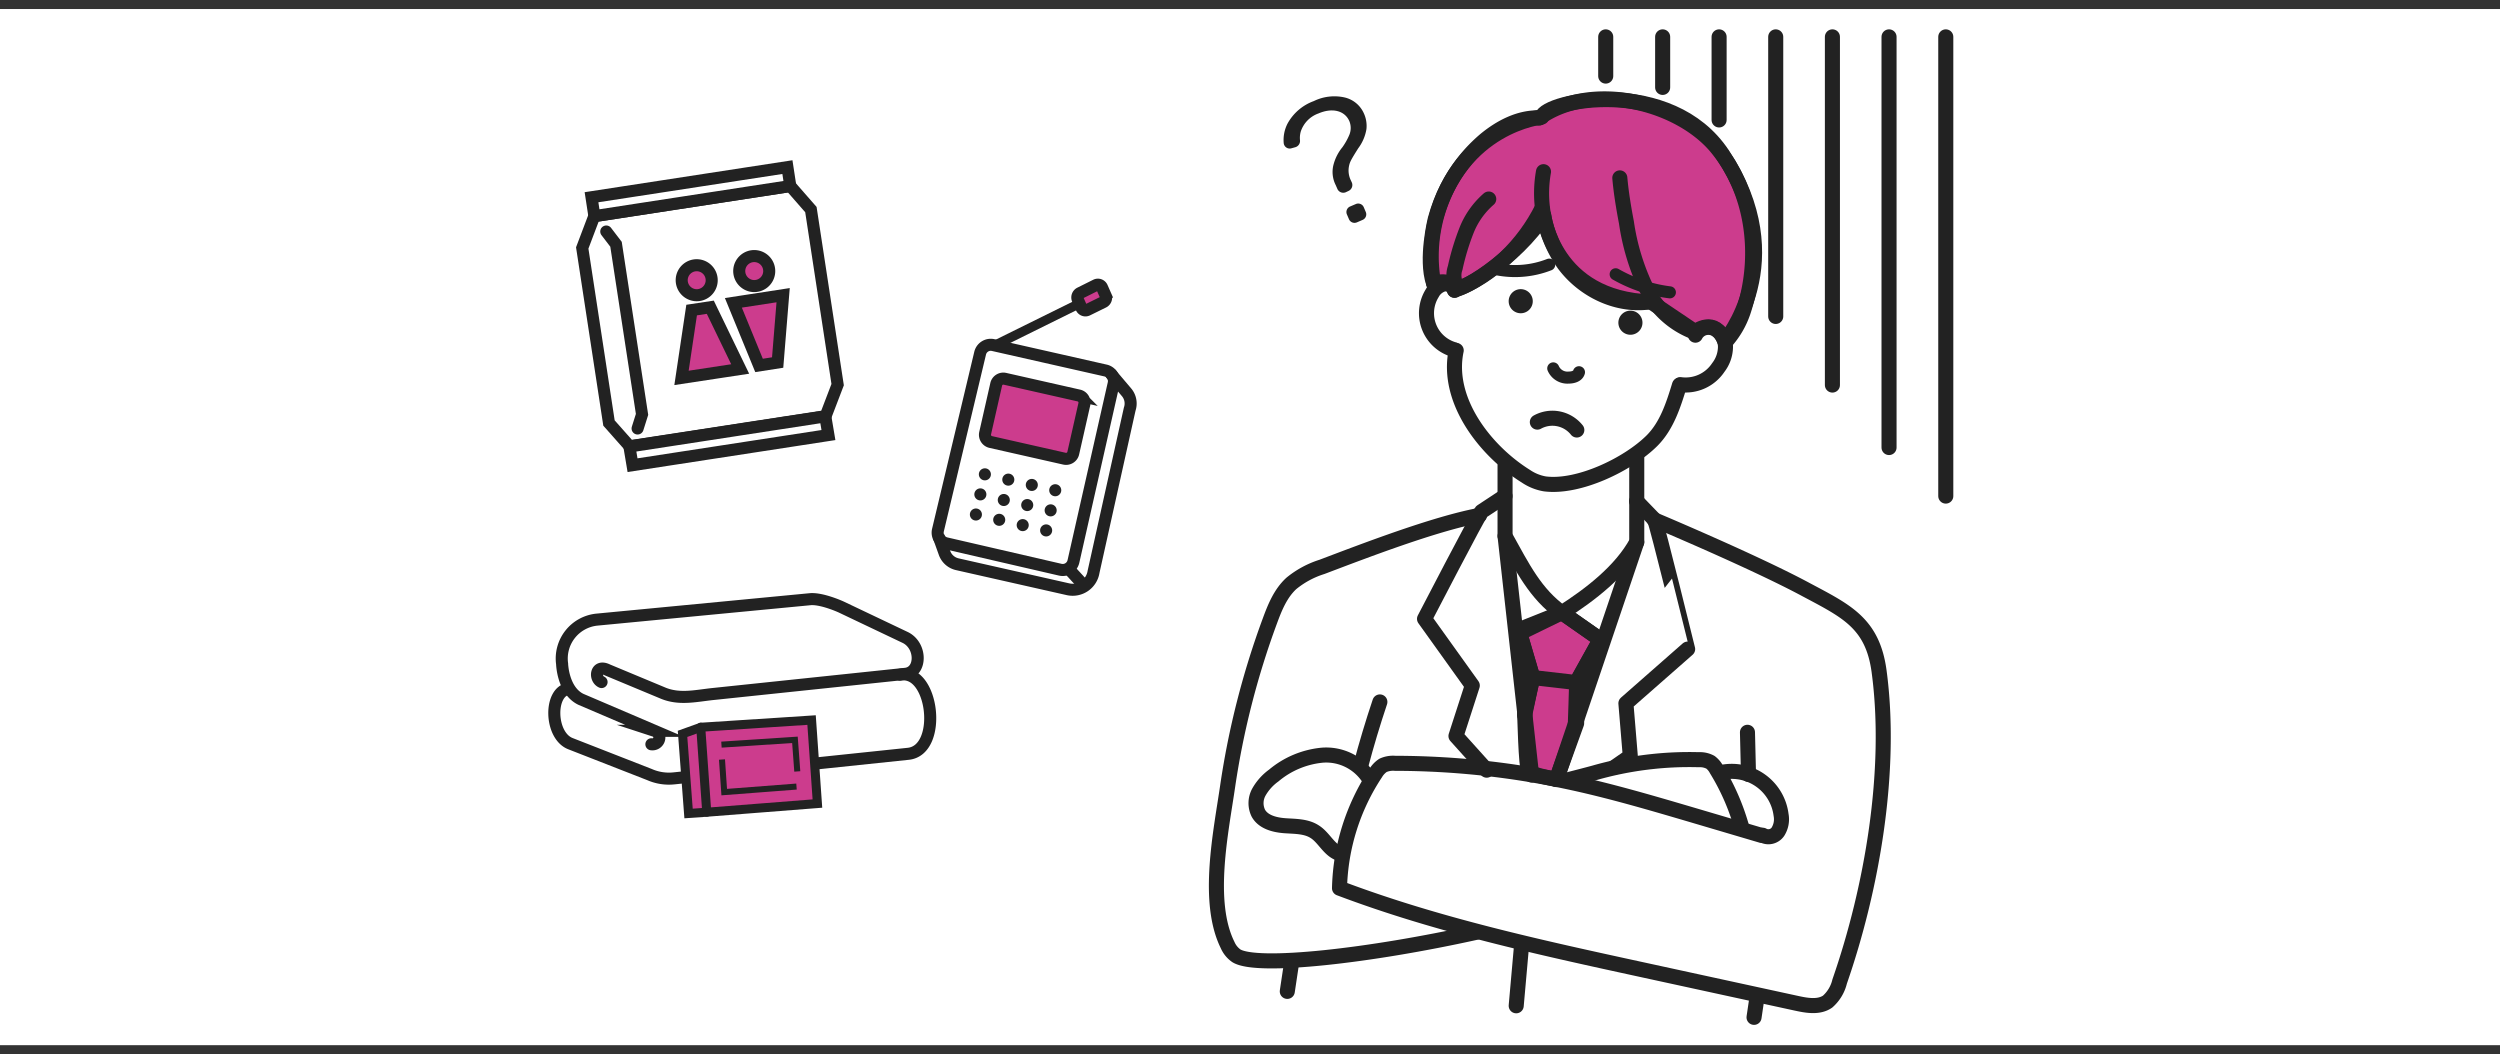 <svg xmlns="http://www.w3.org/2000/svg" width="415" height="175" viewBox="0 0 415 175"><rect x="0" y="0" width="415" height="175" fill="#333333" stroke="none"/><g id="レイヤー_2" data-name="レイヤー 2"><rect y="1.5" width="415" height="172" style="fill:#fff"/></g><g id="レイヤー_4" data-name="レイヤー 4"><path d="M223.38,31.92a1.07,1.07,0,0,1-1.4-.62c-.06-.14-.14-.31-.23-.53a4.81,4.81,0,0,1-.37-3.5,7.56,7.56,0,0,1,1.46-2.83A10.55,10.55,0,0,0,224,22.36a3,3,0,0,0,0-2.23c-.76-1.77-2.82-2.29-5.13-1.3a4.78,4.78,0,0,0-2.94,3,3.86,3.86,0,0,0-.13,1.45,1.08,1.08,0,0,1-.75,1.15l-.72.2a1,1,0,0,1-1.23-.84,5.94,5.94,0,0,1,.64-3.29,8.14,8.14,0,0,1,4.35-3.72,7.78,7.78,0,0,1,5.09-.61,4.65,4.65,0,0,1,3.2,2.6,5,5,0,0,1,.45,2.66,7.3,7.3,0,0,1-1.38,3.21c-1.14,1.82-1.36,2.21-1.5,2.86a3.73,3.73,0,0,0,.31,2.48l.11.24a1.08,1.08,0,0,1-.5,1.47Zm1.69,1.95a1,1,0,0,1,1.31.52l.34.8a1,1,0,0,1-.52,1.31l-.95.41a1,1,0,0,1-1.32-.52l-.34-.79a1,1,0,0,1,.52-1.32Z" style="fill:#222"/><path d="M256.27,35.76s1.56,13.81,17.8,14.37l7.32,4.93s3.27-2.62,4.92,1.57c0,0,11.38-13.25-.37-31-8.7-13.13-29.42-9-30-6.2,0,0-13.39,1.3-17.7,17,0,0-1.63,6.55-.29,10.53,0,0,3.14-.74,3.35.78S251.84,42.83,256.27,35.76Z" style="fill:#cc3c8d;stroke:#222;stroke-linecap:round;stroke-linejoin:round;stroke-width:2.5px"/><path d="M252.28,105.1c0,.15,2.16,7.37,2.16,7.37l-1.34,5.84s.2,9.18.67,9.75,4.59,1.31,4.59,1.31l3.36-9.29v-6.77l3.93-7.16-6.38-4.46Z" style="fill:#cc3c8d;stroke:#222;stroke-linecap:round;stroke-linejoin:round;stroke-width:2.5px"/><path d="M241.73,58.17c-1.76,8.31,4.89,16.72,11.56,20.88a8,8,0,0,0,3.12,1.27c5.63.75,13.89-3.25,17.82-7.17,2.45-2.45,3.55-5.89,4.56-9.2" style="fill:none;stroke:#222;stroke-linecap:round;stroke-linejoin:round;stroke-width:2.5px"/><path d="M281.44,55.64a2.43,2.43,0,0,1,3.14-1.09,3.39,3.39,0,0,1,1.85,3A5.69,5.69,0,0,1,285.24,61a6.51,6.51,0,0,1-6.31,2.85" style="fill:none;stroke:#222;stroke-linecap:round;stroke-linejoin:round;stroke-width:2.5px"/><path d="M241.45,48.18a1.59,1.59,0,0,0-1.92-1,3.11,3.11,0,0,0-1.79,1.5,6.29,6.29,0,0,0,3.62,9.36" style="fill:none;stroke:#222;stroke-linecap:round;stroke-linejoin:round;stroke-width:2.5px"/><path d="M252.44,52a2,2,0,1,0-2-2A2,2,0,0,0,252.44,52Z" style="fill:#222"/><path d="M270.65,55.57a2,2,0,1,0-2-2A2,2,0,0,0,270.65,55.57Z" style="fill:#222"/><path d="M257.84,61.15a2.56,2.56,0,0,0,2.53,1.53c.7,0,1.55-.21,1.74-.89" style="fill:none;stroke:#222;stroke-linecap:round;stroke-linejoin:round;stroke-width:2px"/><path d="M255.2,70.07a5.18,5.18,0,0,1,6.55,1.31" style="fill:none;stroke:#222;stroke-linecap:round;stroke-linejoin:round;stroke-width:2.5px"/><path d="M268.2,45.53a24.22,24.22,0,0,0,9,3" style="fill:none;stroke:#222;stroke-linecap:round;stroke-linejoin:round;stroke-width:2px"/><path d="M256.22,28.5a20.43,20.43,0,0,0,3.42,15.36c3.22,4.32,8.74,7,14.08,6.27" style="fill:none;stroke:#222;stroke-linecap:round;stroke-linejoin:round;stroke-width:2.5px"/><path d="M268.89,29.53c.22,2.5.64,5,1.1,7.42a38,38,0,0,0,3.25,10.8,14.59,14.59,0,0,0,8.15,7.43" style="fill:none;stroke:#222;stroke-linecap:round;stroke-linejoin:round;stroke-width:2.5px"/><path d="M238,47.12a25.37,25.37,0,0,1,8.51-23.89c2.56-2.12,5.71-3.77,9-3.66" style="fill:none;stroke:#222;stroke-linecap:round;stroke-linejoin:round;stroke-width:2.5px"/><path d="M255.53,19.57c8.88-6.25,23.31-2.48,29.44,4.93s7.44,18.15,4.39,27.27a14.42,14.42,0,0,1-2.93,5" style="fill:none;stroke:#222;stroke-linecap:round;stroke-linejoin:round;stroke-width:2.5px"/><path d="M241.45,48.18c6.31-2.35,11.52-7.6,14.53-13.62" style="fill:none;stroke:#222;stroke-linecap:round;stroke-linejoin:round;stroke-width:2.5px"/><path d="M248,44.6a15.62,15.62,0,0,0,9.17-.67" style="fill:none;stroke:#222;stroke-linecap:round;stroke-linejoin:round;stroke-width:2px"/><path d="M241.48,46.67a3.69,3.69,0,0,1,.08-2.2,40.15,40.15,0,0,1,1.87-6.19,13.44,13.44,0,0,1,3.7-5.24" style="fill:none;stroke:#222;stroke-linecap:round;stroke-linejoin:round;stroke-width:2.5px"/><path d="M249.84,77.28V89c2.93,5.27,5,9.55,9.43,12.72,4.72-3,9.81-6.92,12.43-11.74v-14" style="fill:none;stroke:#222;stroke-linecap:round;stroke-linejoin:round;stroke-width:2.5px"/><path d="M249.84,89l4.41,39.65" style="fill:none;stroke:#222;stroke-linecap:round;stroke-linejoin:round;stroke-width:2.5px"/><path d="M271.7,90l-13.33,39.41" style="fill:none;stroke:#222;stroke-linecap:round;stroke-linejoin:round;stroke-width:2.5px"/><path d="M259.26,101.69l-7.14,2.85,2.32,7.93,7.21.83,4-7.15Z" style="fill:none;stroke:#222;stroke-linecap:round;stroke-linejoin:round;stroke-width:2.5px"/><path d="M246.79,127.85l-5.1-5.67,2.71-8.38-7.93-11.07s8.95-17.26,9.46-17.81l3.9-2.57" style="fill:none;stroke:#222;stroke-linecap:round;stroke-linejoin:round;stroke-width:2.5px"/><path d="M268,127.36l2.63-1.83-.73-8.78,10.25-9S275.05,87,274.67,86.3l-3-3.11" style="fill:none;stroke:#222;stroke-linecap:round;stroke-linejoin:round;stroke-width:2.5px"/><path d="M254.44,112.47c-.17.61-1.34,6.22-1.34,6.22" style="fill:none;stroke:#222;stroke-linecap:round;stroke-linejoin:round;stroke-width:2.5px"/><path d="M261.72,113.31c0,.63-.21,6.77-.21,6.77" style="fill:none;stroke:#222;stroke-linecap:round;stroke-linejoin:round;stroke-width:2.5px"/><path d="M292.35,138.66l-11.23-3.32c-7-2.06-14-4.13-21.13-5.63a137.8,137.8,0,0,0-28.41-3,4.05,4.05,0,0,0-2,.34,4,4,0,0,0-1.22,1.29,36.1,36.1,0,0,0-6,19.1c16.19,6.12,33.18,9.82,50.1,13.5l25.83,5.62c1.71.37,3.65.7,5.09-.29a6.42,6.42,0,0,0,2-3.33c5.37-15.46,8.77-35,6.55-51.5-1.07-8-5.45-10-12.07-13.53-8.59-4.63-25.26-11.63-25.26-11.63" style="fill:none;stroke:#222;stroke-linecap:round;stroke-linejoin:round;stroke-width:2.5px"/><path d="M245.59,85.55C238,87,226.66,91.37,219.45,94.1a15.25,15.25,0,0,0-5.08,2.74c-1.81,1.66-2.75,4-3.58,6.26a136.4,136.4,0,0,0-7,27.41c-1.1,7.58-3.58,19.17,0,26.38a4.19,4.19,0,0,0,1.46,1.78c3.49,2.12,22.15,0,39.78-3.9" style="fill:none;stroke:#222;stroke-linecap:round;stroke-linejoin:round;stroke-width:2.5px"/><path d="M260.56,129.37c1.33-.34,3-.77,4.09-1.07A57.29,57.29,0,0,1,282,126.11a3.67,3.67,0,0,1,1.94.43,3.62,3.62,0,0,1,1,1.2,37.71,37.71,0,0,1,4.26,9.84" style="fill:none;stroke:#222;stroke-linecap:round;stroke-linejoin:round;stroke-width:2.5px"/><path d="M229.06,116.52q-1.76,5.25-3.18,10.61" style="fill:none;stroke:#222;stroke-linecap:round;stroke-linejoin:round;stroke-width:2.5px"/><path d="M286.17,128.15a8.25,8.25,0,0,1,9.49,7.13,3.88,3.88,0,0,1-.52,2.78,1.91,1.91,0,0,1-2.53.59" style="fill:none;stroke:#222;stroke-linecap:round;stroke-linejoin:round;stroke-width:2.5px"/><path d="M227.11,129a8.44,8.44,0,0,0-7.62-3.64,14.68,14.68,0,0,0-8.05,3.38,8.61,8.61,0,0,0-2.45,2.72,3.8,3.8,0,0,0-.1,3.54c.83,1.48,2.73,1.95,4.42,2.07s3.52.07,4.94,1c1.59,1,2.43,3.18,4.27,3.66" style="fill:none;stroke:#222;stroke-linecap:round;stroke-linejoin:round;stroke-width:2.5px"/><path d="M252.54,157.39l-.85,9.57" style="fill:none;stroke:#222;stroke-linecap:round;stroke-linejoin:round;stroke-width:2.5px"/><path d="M290.08,121.56l.17,7" style="fill:none;stroke:#222;stroke-linecap:round;stroke-linejoin:round;stroke-width:2.5px"/><path d="M214.45,159.51l-.76,5.06" style="fill:none;stroke:#222;stroke-linecap:round;stroke-linejoin:round;stroke-width:2.5px"/><path d="M291.64,165.71l-.47,3.17" style="fill:none;stroke:#222;stroke-linecap:round;stroke-linejoin:round;stroke-width:2.5px"/><path d="M276,6.12v8.39" style="fill:none;stroke:#222;stroke-linecap:round;stroke-linejoin:round;stroke-width:2.5px"/><path d="M266.55,6.12v6.51" style="fill:none;stroke:#222;stroke-linecap:round;stroke-linejoin:round;stroke-width:2.5px"/><path d="M285.37,6.12V19.91" style="fill:none;stroke:#222;stroke-linecap:round;stroke-linejoin:round;stroke-width:2.5px"/><path d="M294.77,6.12V52.53" style="fill:none;stroke:#222;stroke-linecap:round;stroke-linejoin:round;stroke-width:2.5px"/><path d="M304.18,6.12v57.8" style="fill:none;stroke:#222;stroke-linecap:round;stroke-linejoin:round;stroke-width:2.5px"/><path d="M313.58,6.12V74.29" style="fill:none;stroke:#222;stroke-linecap:round;stroke-linejoin:round;stroke-width:2.5px"/><path d="M323,6.12V82.35" style="fill:none;stroke:#222;stroke-linecap:round;stroke-linejoin:round;stroke-width:2.5px"/><path d="M104.51,74.08l32.54-5,2-5.23-4.44-29.06-3.42-3.91-32.54,5-2,5.28,4.44,29.06Z" style="fill:#fff;stroke:#222;stroke-miterlimit:10;stroke-width:2px"/><path d="M100.64,38.43l1.62,2.12,4.32,28.24-.74,2.34" style="fill:none;stroke:#222;stroke-linecap:round;stroke-miterlimit:10;stroke-width:2px"/><path d="M98.67,35.88l32.52-5-.48-3.14-32.52,5Z" style="fill:#fff;stroke:#222;stroke-miterlimit:10;stroke-width:2px"/><path d="M105,77.22l32.52-5L137,69.12l-32.52,5Z" style="fill:#fff;stroke:#222;stroke-miterlimit:10;stroke-width:2px"/><path d="M115.45,49a2.49,2.49,0,1,0-2.28-2.68A2.5,2.5,0,0,0,115.45,49Z" style="fill:#cc3c8d;stroke:#222;stroke-miterlimit:10;stroke-width:2px"/><path d="M117.91,51l-3.1.47-1.68,11.26,9.74-1.48Z" style="fill:#cc3c8d;stroke:#222;stroke-miterlimit:10;stroke-width:2px"/><path d="M125,47.48a2.49,2.49,0,1,0-2.28-2.68A2.5,2.5,0,0,0,125,47.48Z" style="fill:#cc3c8d;stroke:#222;stroke-miterlimit:10;stroke-width:2px"/><path d="M126,60.66l3.09-.48L130,49l-8.26,1.27Z" style="fill:#cc3c8d;stroke:#222;stroke-miterlimit:10;stroke-width:2px"/><path d="M164.9,57.29l18.6,4.21a1.81,1.81,0,0,1,1.37,2.17L178.19,93.2A1.82,1.82,0,0,1,176,94.57l-18.95-4.38A1.82,1.82,0,0,1,155.7,88l7-29.36A1.81,1.81,0,0,1,164.9,57.29Z" style="fill:none;stroke:#222;stroke-miterlimit:10;stroke-width:2px"/><path d="M165.35,58.09l-.62-1.43,16.19-8,.63,1.42Z" style="fill:#222"/><path d="M179.53,51.12l-.63-1.42a.82.82,0,0,1,.38-1.05l2.65-1.32a.74.74,0,0,1,1,.37l.63,1.43a.81.81,0,0,1-.37,1l-2.66,1.31A.73.73,0,0,1,179.53,51.12Z" style="fill:#cc3c8d;stroke:#222;stroke-miterlimit:10;stroke-width:2px"/><path d="M176.69,76.14l-12.24-2.77a1.23,1.23,0,0,1-.92-1.45l1.84-8.12a1.21,1.21,0,0,1,1.45-.92l12.25,2.77A1.21,1.21,0,0,1,180,67.1l-1.84,8.12A1.22,1.22,0,0,1,176.69,76.14Z" style="fill:#cc3c8d;stroke:#222;stroke-miterlimit:10;stroke-width:2px"/><path d="M163.49,79.74a1,1,0,1,0-1-1A1,1,0,0,0,163.49,79.74Z" style="fill:#222"/><path d="M167.38,80.62a1,1,0,1,0-1-1A1,1,0,0,0,167.38,80.62Z" style="fill:#222"/><path d="M171.28,81.5a1,1,0,1,0-1-1A1,1,0,0,0,171.28,81.5Z" style="fill:#222"/><path d="M175.17,82.38a1,1,0,1,0-1-1A1,1,0,0,0,175.17,82.38Z" style="fill:#222"/><path d="M162.74,83.07a1,1,0,1,0-1-1A1,1,0,0,0,162.74,83.07Z" style="fill:#222"/><path d="M166.63,84a1,1,0,1,0-1-1A1,1,0,0,0,166.63,84Z" style="fill:#222"/><path d="M170.52,84.84a1,1,0,1,0-1-1A1,1,0,0,0,170.52,84.84Z" style="fill:#222"/><path d="M174.41,85.72a1,1,0,1,0-1-1A1,1,0,0,0,174.41,85.72Z" style="fill:#222"/><path d="M162,86.41a1,1,0,1,0-1-1A1,1,0,0,0,162,86.41Z" style="fill:#222"/><path d="M165.87,87.29a1,1,0,1,0-1-1A1,1,0,0,0,165.87,87.29Z" style="fill:#222"/><path d="M169.77,88.17a1,1,0,1,0-1-1A1,1,0,0,0,169.77,88.17Z" style="fill:#222"/><path d="M173.66,89.05a1,1,0,1,0-1-1A1,1,0,0,0,173.66,89.05Z" style="fill:#222"/><path d="M184.36,62,187,65.11a2.89,2.89,0,0,1,.53,2.81l-6,27a3.51,3.51,0,0,1-4.26,2.89L158.9,93.66a2.93,2.93,0,0,1-2.09-1.82l-1-2.79" style="fill:none;stroke:#222;stroke-miterlimit:10;stroke-width:2px"/><path d="M177.56,94.61,180,97.27" style="fill:none;stroke:#222;stroke-miterlimit:10;stroke-width:2px"/><path d="M99.86,113.22c-1.23-.54-1-3,1-2l9.29,3.87c2.69,1.08,5.37.42,8.18.12l16-1.68,16-1.68c2.66-.31,2.69-4.62,0-6l-10.7-5.09c-1-.45-3.57-1.45-5.17-1.29l-35.4,3.39a6.49,6.49,0,0,0-5.75,7.34s.11,4.43,3.12,5.89l12.23,5.23a1.15,1.15,0,0,1-.53,2.23" style="fill:none;stroke:#222;stroke-linecap:round;stroke-miterlimit:10;stroke-width:2px"/><path d="M149.42,112c5.58-1,7.11,12.52,1.36,13.13l-38.9,4.08a8,8,0,0,1-4.08-.64l-13.1-5.12c-3.45-1.33-3.6-8.64-.31-9.11" style="fill:none;stroke:#222;stroke-linecap:round;stroke-miterlimit:10;stroke-width:2px"/><path d="M134.72,119.53l-18.35,1.19-3.07,1.1,1,13.22,3.14-.22,18.25-1.43Z" style="fill:#cc3c8d;stroke:#222;stroke-miterlimit:10;stroke-width:1.5px"/><path d="M116.32,120.72l1,14.1" style="fill:none;stroke:#222;stroke-linecap:round;stroke-miterlimit:10;stroke-width:1.5px"/><path d="M119.76,123.61l12.2-.8.39,5.25" style="fill:none;stroke:#222;stroke-miterlimit:10"/><path d="M119.85,126.08l.37,5.41,12-.92" style="fill:none;stroke:#222;stroke-miterlimit:10"/></g></svg>